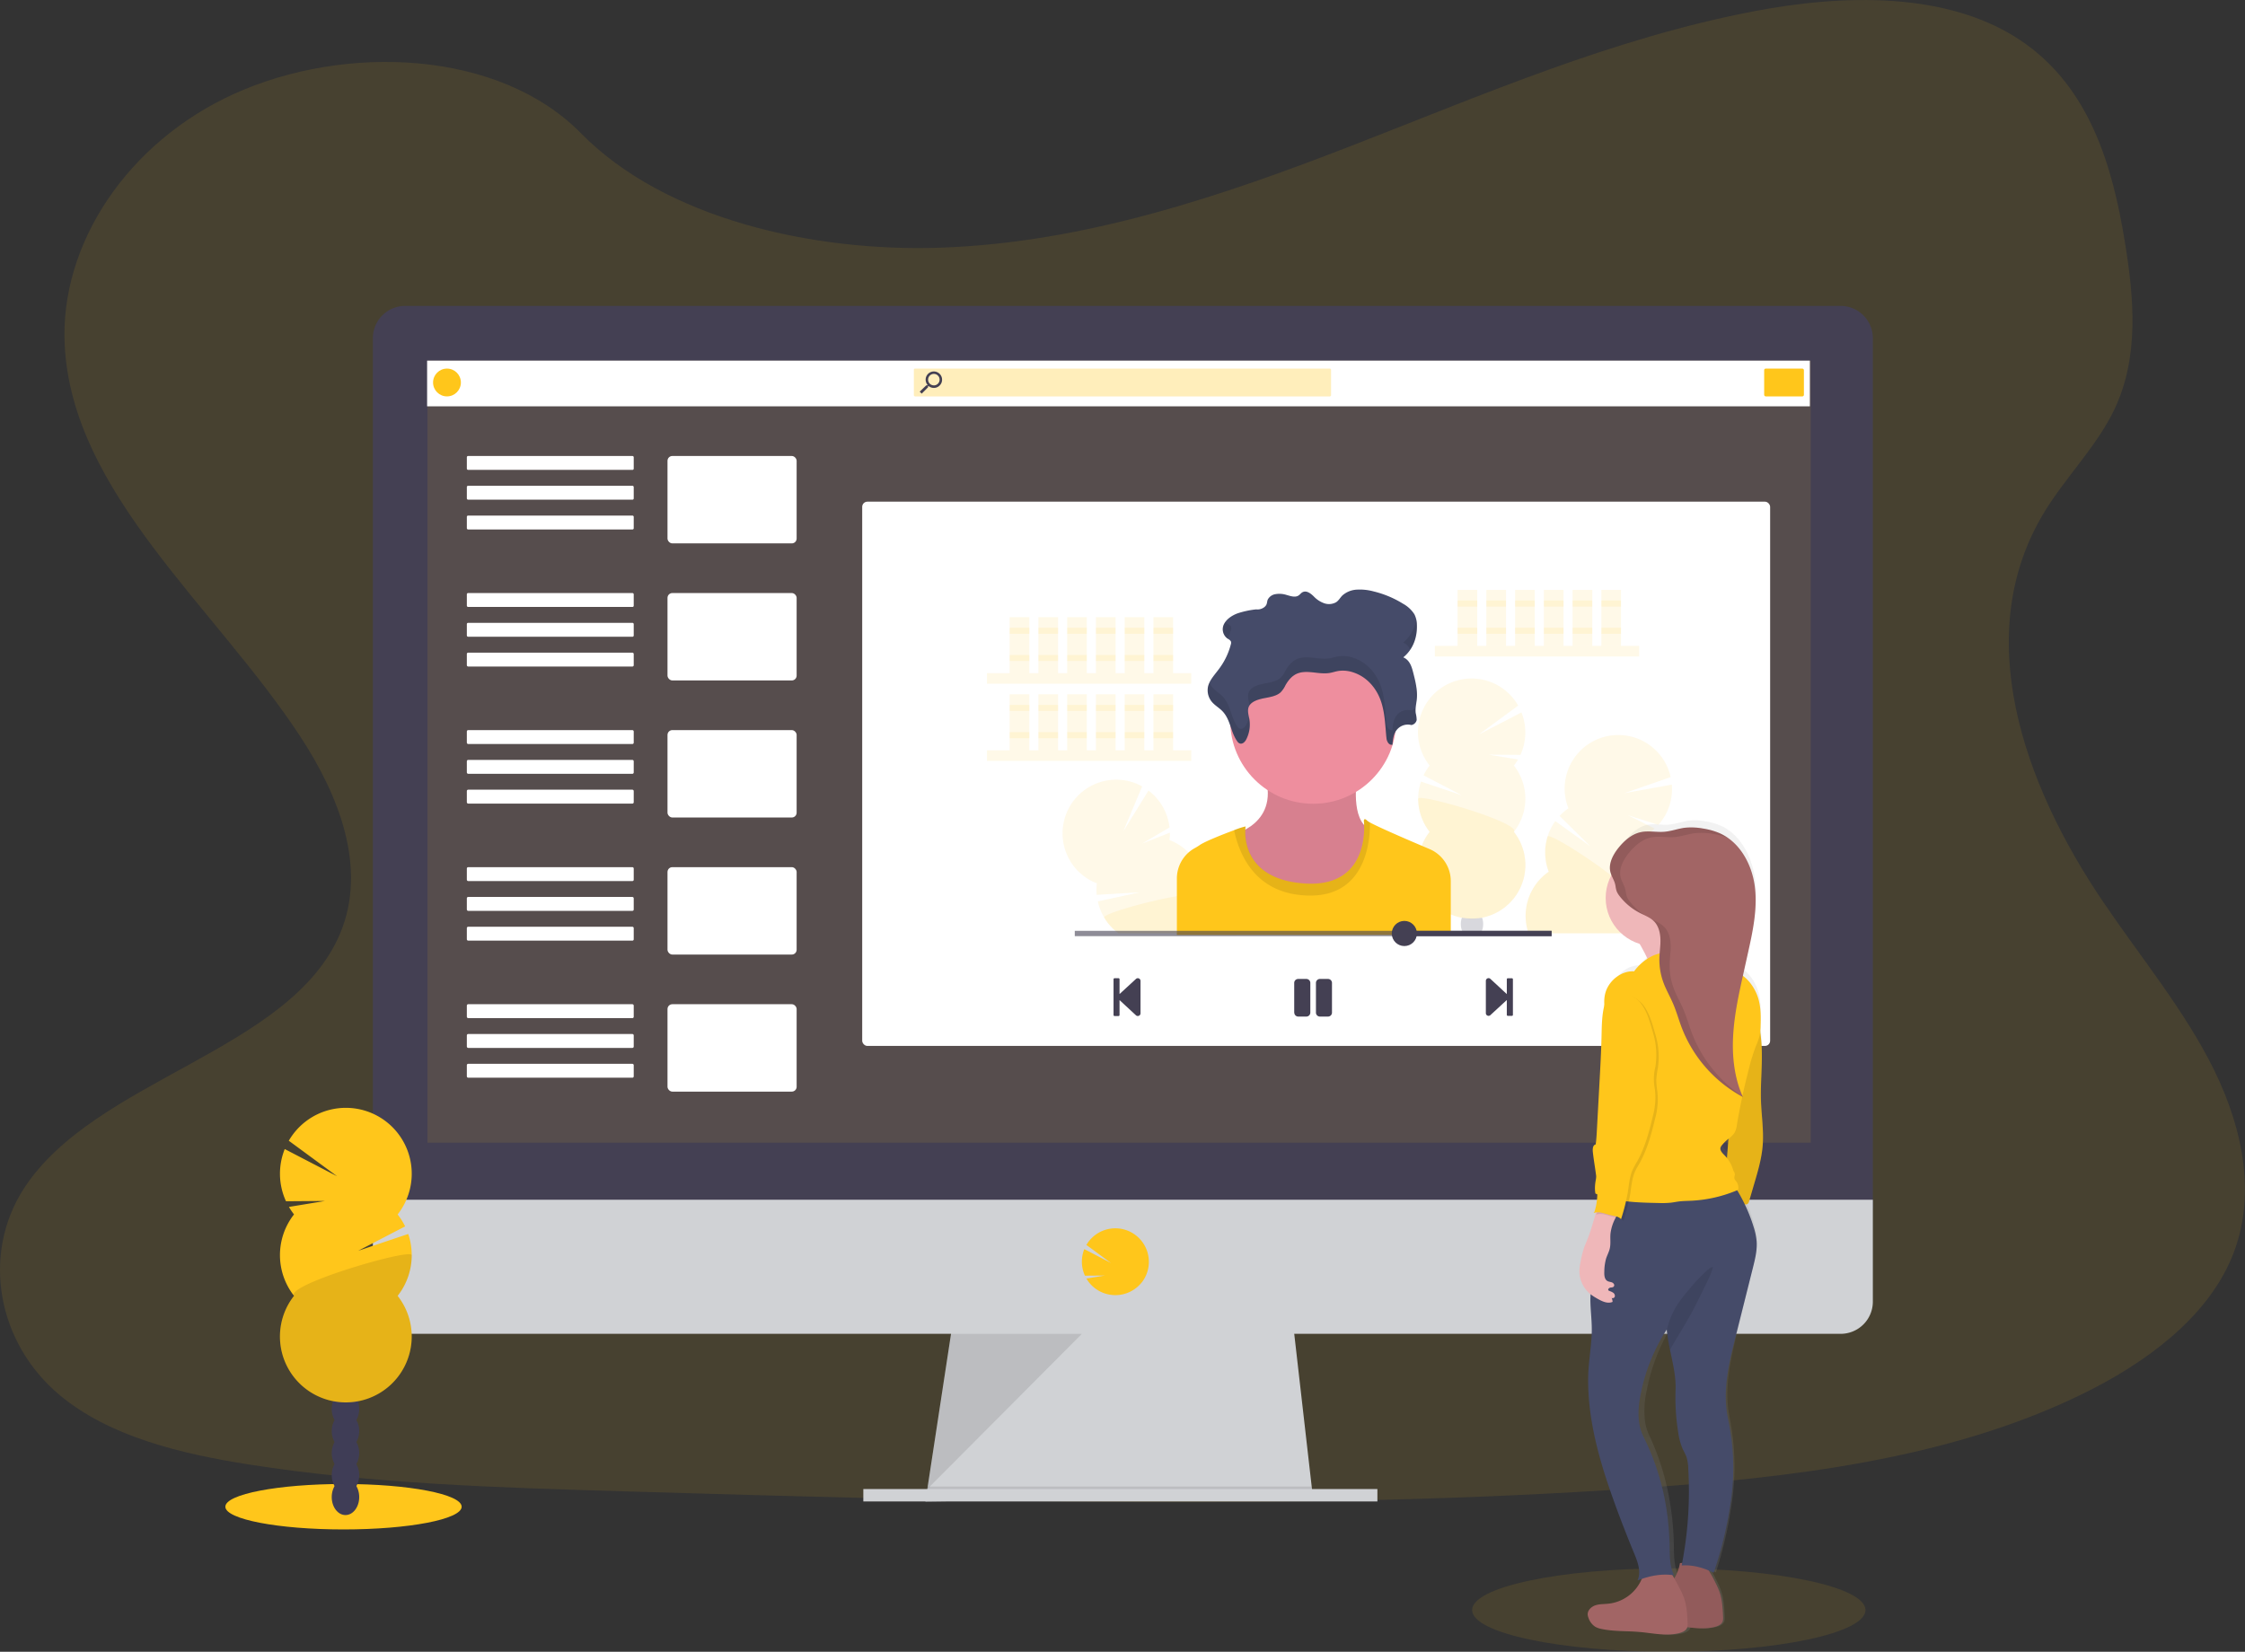 <svg id="b847c0d8-de26-4ae3-b269-ef35a8ef771f" xmlns="http://www.w3.org/2000/svg" xmlns:xlink="http://www.w3.org/1999/xlink" viewBox="0 0 1130 831.56"><rect x="0" y="0" width="1130" height="831.56" fill="#333333" stroke="none"/><defs><linearGradient id="linear-gradient" x1="321.65" y1="-23.15" x2="321.65" y2="386.82" gradientTransform="translate(1164.98 799.78) rotate(180)" gradientUnits="userSpaceOnUse"><stop offset="0" stop-color="gray" stop-opacity="0.25"/><stop offset="0.54" stop-color="gray" stop-opacity="0.12"/><stop offset="1" stop-color="gray" stop-opacity="0.1"/></linearGradient></defs><title>webinar</title><path d="M292.42,67.08c-41.24-42-118.74-45.15-174.64-19.8C64.46,71.46,30,122.65,32.57,173.76c3.78,74.42,75.52,131.53,118.32,196.64,20,30.35,34.05,66.8,20.32,99.52C146.27,529.37,47.6,543.13,11.92,598.52c-21.28,33.06-13.41,77.66,18.34,104,25,20.75,60.56,29.34,95,34.75,62,9.75,125.37,11.64,188.43,13.51,170.39,5,341.24,10,511.19-1.58,76.77-5.25,155.5-14.53,222.31-46.93,32.89-15.95,63.25-38.63,76-68.83,12.85-30.46,6-64.67-8.64-94.54s-36.82-56.63-55.82-84.69c-40.62-59.8-67.07-135.33-29.62-196.59,10.77-17.6,26.34-33.05,35.11-51.42,12.62-26.51,9.91-56.23,5.3-84.51C1063.4,84.14,1052,43.6,1016.74,20.14,980.1-4.22,928.09-3,882.61,5.71c-70.7,13.56-136,41.91-201.85,67.49s-134.88,49-207.32,51.49C409.48,126.91,334.86,110.29,292.42,67.08Z" fill="#ffc61b" opacity="0.1" style="isolation:isolate"/><polygon points="465.99 754.64 466.95 748.39 479.55 665.89 650.8 665.89 660.23 748.39 660.8 753.39 465.8 755.89 465.99 754.64" fill="#d0d2d5"/><polygon points="466.95 748.39 660.23 748.39 660.8 753.39 563.3 754.64 465.99 754.64 466.95 748.39" opacity="0.1" style="isolation:isolate"/><rect x="434.55" y="749.64" width="258.75" height="6.25" fill="#d0d2d5"/><path d="M187.68,608.37h755v-438h0A16.26,16.26,0,0,0,926.48,154H203.87a16.27,16.27,0,0,0-16.19,16.35Z" fill="#444053"/><path d="M187.68,604v51.3a16.21,16.21,0,0,0,16.19,16.2H926.48a16.2,16.2,0,0,0,16.2-16.2V604Z" fill="#d0d2d5"/><rect x="215.18" y="181.52" width="696.25" height="393.75" fill="#ffc61b" opacity="0.1" style="isolation:isolate"/><path d="M574.69,645.64h0a16.08,16.08,0,0,0,1.28-1.89,16.87,16.87,0,0,0-29.15-17l12.39,9.1-13.43-7a16.87,16.87,0,0,0,.32,13.38l10-.08-9.26,1.52a16.79,16.79,0,0,0,1.31,1.93h0a16.92,16.92,0,0,0,26.54,0Z" fill="#ffc61b"/><polygon points="478.69 671.52 466.76 749.64 544.55 671.52 478.69 671.52" opacity="0.1" style="isolation:isolate"/><rect x="433.98" y="252.56" width="457" height="274" rx="2.6" fill="#fff"/><rect x="214.98" y="181.56" width="696" height="23" fill="#fff"/><rect x="887.98" y="185.56" width="20" height="14" rx="0.78" fill="#ffc61b"/><rect x="459.98" y="185.56" width="210" height="14" rx="0.58" fill="#ffc61b" opacity="0.3" style="isolation:isolate"/><path d="M462.93,197.17l1,1,3.2-3.2v-.52l.19-.16a4.3,4.3,0,0,0,2.72,1,4.14,4.14,0,1,0-4.13-4.17,4.28,4.28,0,0,0,1,2.72l-.19.16h-.51ZM470,194a2.86,2.86,0,0,1-2.84-2.88v0a2.89,2.89,0,1,1,2.88,2.9Z" fill="#444053"/><circle cx="224.98" cy="192.56" r="7" fill="#ffc61b"/><rect x="335.98" y="229.56" width="65" height="44" rx="2.43" fill="#fff"/><rect x="234.98" y="229.56" width="84" height="7" rx="0.61" fill="#fff"/><rect x="234.98" y="244.56" width="84" height="7" rx="0.61" fill="#fff"/><rect x="234.98" y="259.56" width="84" height="7" rx="0.61" fill="#fff"/><rect x="335.98" y="298.56" width="65" height="44" rx="2.43" fill="#fff"/><rect x="234.98" y="298.56" width="84" height="7" rx="0.61" fill="#fff"/><rect x="234.98" y="313.56" width="84" height="7" rx="0.61" fill="#fff"/><rect x="234.98" y="328.56" width="84" height="7" rx="0.66" fill="#fff"/><rect x="335.98" y="367.56" width="65" height="44" rx="2.43" fill="#fff"/><rect x="234.98" y="367.56" width="84" height="7" rx="0.66" fill="#fff"/><rect x="234.98" y="382.56" width="84" height="7" rx="0.66" fill="#fff"/><rect x="234.98" y="397.56" width="84" height="7" rx="0.66" fill="#fff"/><rect x="335.98" y="436.56" width="65" height="44" rx="2.43" fill="#fff"/><rect x="234.98" y="436.56" width="84" height="7" rx="0.66" fill="#fff"/><rect x="234.98" y="451.56" width="84" height="7" rx="0.66" fill="#fff"/><rect x="234.98" y="466.56" width="84" height="7" rx="0.66" fill="#fff"/><rect x="335.98" y="505.56" width="65" height="44" rx="2.43" fill="#fff"/><rect x="234.98" y="505.56" width="84" height="7" rx="0.66" fill="#fff"/><rect x="234.98" y="520.56" width="84" height="7" rx="0.66" fill="#fff"/><rect x="234.98" y="535.56" width="84" height="7" rx="0.66" fill="#fff"/><rect x="722.23" y="325.17" width="102.83" height="5.33" fill="#ffc61b" opacity="0.1" style="isolation:isolate"/><rect x="806.02" y="296.99" width="9.9" height="28.18" fill="#ffc61b" opacity="0.1" style="isolation:isolate"/><rect x="791.55" y="296.99" width="9.9" height="28.18" fill="#ffc61b" opacity="0.1" style="isolation:isolate"/><rect x="777.08" y="296.99" width="9.9" height="28.18" fill="#ffc61b" opacity="0.1" style="isolation:isolate"/><rect x="762.61" y="296.99" width="9.9" height="28.18" fill="#ffc61b" opacity="0.1" style="isolation:isolate"/><rect x="748.14" y="296.99" width="9.9" height="28.18" fill="#ffc61b" opacity="0.1" style="isolation:isolate"/><rect x="733.66" y="296.99" width="9.9" height="28.18" fill="#ffc61b" opacity="0.1" style="isolation:isolate"/><rect x="806.02" y="302.32" width="9.9" height="3.05" fill="#ffc61b" opacity="0.1" style="isolation:isolate"/><rect x="791.55" y="302.32" width="9.9" height="3.05" fill="#ffc61b" opacity="0.1" style="isolation:isolate"/><rect x="777.08" y="302.32" width="9.9" height="3.05" fill="#ffc61b" opacity="0.1" style="isolation:isolate"/><rect x="762.61" y="302.32" width="9.9" height="3.05" fill="#ffc61b" opacity="0.1" style="isolation:isolate"/><rect x="748.14" y="302.32" width="9.9" height="3.05" fill="#ffc61b" opacity="0.1" style="isolation:isolate"/><rect x="733.66" y="302.32" width="9.9" height="3.05" fill="#ffc61b" opacity="0.1" style="isolation:isolate"/><rect x="806.02" y="316.03" width="9.9" height="3.05" fill="#ffc61b" opacity="0.1" style="isolation:isolate"/><rect x="791.55" y="316.03" width="9.9" height="3.05" fill="#ffc61b" opacity="0.1" style="isolation:isolate"/><rect x="777.08" y="316.03" width="9.9" height="3.05" fill="#ffc61b" opacity="0.1" style="isolation:isolate"/><rect x="762.61" y="316.03" width="9.9" height="3.05" fill="#ffc61b" opacity="0.1" style="isolation:isolate"/><rect x="748.14" y="316.03" width="9.9" height="3.05" fill="#ffc61b" opacity="0.1" style="isolation:isolate"/><rect x="733.66" y="316.03" width="9.9" height="3.05" fill="#ffc61b" opacity="0.1" style="isolation:isolate"/><rect x="496.78" y="338.88" width="102.83" height="5.33" fill="#ffc61b" opacity="0.1" style="isolation:isolate"/><rect x="580.57" y="310.7" width="9.9" height="28.18" fill="#ffc61b" opacity="0.1" style="isolation:isolate"/><rect x="566.1" y="310.7" width="9.9" height="28.18" fill="#ffc61b" opacity="0.1" style="isolation:isolate"/><rect x="551.63" y="310.7" width="9.9" height="28.18" fill="#ffc61b" opacity="0.1" style="isolation:isolate"/><rect x="537.15" y="310.7" width="9.9" height="28.18" fill="#ffc61b" opacity="0.1" style="isolation:isolate"/><rect x="522.68" y="310.7" width="9.9" height="28.18" fill="#ffc61b" opacity="0.1" style="isolation:isolate"/><rect x="508.21" y="310.7" width="9.9" height="28.18" fill="#ffc61b" opacity="0.1" style="isolation:isolate"/><rect x="580.57" y="316.03" width="9.9" height="3.05" fill="#ffc61b" opacity="0.1" style="isolation:isolate"/><rect x="566.1" y="316.03" width="9.9" height="3.05" fill="#ffc61b" opacity="0.1" style="isolation:isolate"/><rect x="551.63" y="316.03" width="9.9" height="3.05" fill="#ffc61b" opacity="0.1" style="isolation:isolate"/><rect x="537.15" y="316.03" width="9.9" height="3.05" fill="#ffc61b" opacity="0.1" style="isolation:isolate"/><rect x="522.68" y="316.03" width="9.9" height="3.05" fill="#ffc61b" opacity="0.1" style="isolation:isolate"/><rect x="508.21" y="316.03" width="9.9" height="3.05" fill="#ffc61b" opacity="0.1" style="isolation:isolate"/><rect x="580.57" y="329.74" width="9.9" height="3.05" fill="#ffc61b" opacity="0.1" style="isolation:isolate"/><rect x="566.1" y="329.74" width="9.9" height="3.05" fill="#ffc61b" opacity="0.1" style="isolation:isolate"/><rect x="551.63" y="329.74" width="9.9" height="3.05" fill="#ffc61b" opacity="0.1" style="isolation:isolate"/><rect x="537.15" y="329.74" width="9.9" height="3.05" fill="#ffc61b" opacity="0.1" style="isolation:isolate"/><rect x="522.68" y="329.74" width="9.9" height="3.05" fill="#ffc61b" opacity="0.1" style="isolation:isolate"/><rect x="508.21" y="329.74" width="9.9" height="3.05" fill="#ffc61b" opacity="0.1" style="isolation:isolate"/><rect x="496.78" y="377.72" width="102.83" height="5.33" fill="#ffc61b" opacity="0.1" style="isolation:isolate"/><rect x="580.57" y="349.54" width="9.9" height="28.18" fill="#ffc61b" opacity="0.1" style="isolation:isolate"/><rect x="566.1" y="349.54" width="9.9" height="28.18" fill="#ffc61b" opacity="0.1" style="isolation:isolate"/><rect x="551.63" y="349.54" width="9.9" height="28.18" fill="#ffc61b" opacity="0.1" style="isolation:isolate"/><rect x="537.15" y="349.54" width="9.9" height="28.18" fill="#ffc61b" opacity="0.1" style="isolation:isolate"/><rect x="522.68" y="349.54" width="9.9" height="28.18" fill="#ffc61b" opacity="0.1" style="isolation:isolate"/><rect x="508.21" y="349.54" width="9.9" height="28.18" fill="#ffc61b" opacity="0.1" style="isolation:isolate"/><rect x="580.57" y="354.87" width="9.9" height="3.05" fill="#ffc61b" opacity="0.1" style="isolation:isolate"/><rect x="566.1" y="354.87" width="9.9" height="3.05" fill="#ffc61b" opacity="0.1" style="isolation:isolate"/><rect x="551.63" y="354.87" width="9.9" height="3.05" fill="#ffc61b" opacity="0.1" style="isolation:isolate"/><rect x="537.15" y="354.87" width="9.9" height="3.05" fill="#ffc61b" opacity="0.1" style="isolation:isolate"/><rect x="522.68" y="354.87" width="9.9" height="3.05" fill="#ffc61b" opacity="0.1" style="isolation:isolate"/><rect x="508.21" y="354.87" width="9.9" height="3.05" fill="#ffc61b" opacity="0.1" style="isolation:isolate"/><rect x="580.57" y="368.58" width="9.9" height="3.05" fill="#ffc61b" opacity="0.1" style="isolation:isolate"/><rect x="566.1" y="368.58" width="9.9" height="3.05" fill="#ffc61b" opacity="0.1" style="isolation:isolate"/><rect x="551.63" y="368.58" width="9.9" height="3.05" fill="#ffc61b" opacity="0.1" style="isolation:isolate"/><rect x="537.15" y="368.58" width="9.9" height="3.05" fill="#ffc61b" opacity="0.1" style="isolation:isolate"/><rect x="522.68" y="368.58" width="9.9" height="3.05" fill="#ffc61b" opacity="0.1" style="isolation:isolate"/><rect x="508.21" y="368.58" width="9.9" height="3.05" fill="#ffc61b" opacity="0.1" style="isolation:isolate"/><path d="M762,385.41a27,27,0,0,1,0,33.37,27,27,0,1,1-42.4,0,27,27,0,0,1-4.35-25.31l20.49,6.87-19.22-10a26.37,26.37,0,0,1,3.08-4.92,27,27,0,1,1,44.57-30.2l-19.81,14.56,21.45-11.12a27.06,27.06,0,0,1-.52,21.38l-16-.12,14.81,2.43a28,28,0,0,1-2.1,3.09Z" fill="#ffc61b" opacity="0.1" style="isolation:isolate"/><path d="M762,418.78a27,27,0,1,1-42.4,0,26.92,26.92,0,0,1-5.78-16.66C713.8,399.09,765.61,414.21,762,418.78Z" fill="#ffc61b" opacity="0.1" style="isolation:isolate"/><path d="M735.3,465.16a9,9,0,0,1,.54-3.13,0,0,0,0,0,0,0q1,.15,1.89.24a32.49,32.49,0,0,0,6.39,0c.73-.08,1.36-.17,1.87-.25h0a9.1,9.1,0,0,1,.55,3.18,8.81,8.81,0,0,1-1.18,4.51c0,.07.08.15.13.22h-9.16a1.59,1.59,0,0,1,.13-.22A8.86,8.86,0,0,1,735.3,465.16Z" fill="#3f3d56" opacity="0.2" style="isolation:isolate"/><path d="M779.53,438.87a27,27,0,0,1,3.32-25.5L800.4,426,785,410.78a27.51,27.51,0,0,1,4.43-3.85,28,28,0,0,1-1.25-4.09,27,27,0,0,1,52.74-11.61l-23.22,8.07,23.81-4.3a27,27,0,0,1-6.8,20.27l-15.26-4.84,13.42,6.69a25.17,25.17,0,0,1-2.91,2.33,27,27,0,0,1-9.85,31.89,26.82,26.82,0,0,1,.59,17.64c-.09.3-.19.61-.3.9h-51A27,27,0,0,1,779.53,438.87Z" fill="#ffc61b" opacity="0.1" style="isolation:isolate"/><path d="M779.56,438.82a26.85,26.85,0,0,1-.59-17.65c.89-2.9,45.92,26.85,41.12,30.17a26.82,26.82,0,0,1,.59,17.64c-.09.3-.19.61-.3.9h-51A27,27,0,0,1,779.56,438.82Z" fill="#ffc61b" opacity="0.1" style="isolation:isolate"/><path d="M538.63,433.34A27,27,0,0,1,574.9,395.9l-9.53,22.66L578.08,398a27,27,0,0,1,10.59,18.58l-13.8,8.11,14-5.51a27.36,27.36,0,0,1-.22,3.73,27,27,0,0,1,17.13,28.64,27,27,0,0,1,16.45,18.31c.07.26.13.51.19.77h-30v-.77H563a26.64,26.64,0,0,1-7.2-7.9,27,27,0,0,1-3.22-8.16l21.11-4.58L552,450.5a27.43,27.43,0,0,1,.11-5.8,26.92,26.92,0,0,1-13.51-11.36Z" fill="#ffc61b" opacity="0.1" style="isolation:isolate"/><path d="M592.42,451.17c7.75-1.3,13.56-1.6,13.31.4a27,27,0,0,1,16.45,18.31c.07.26.13.51.19.77h-30v-.77H563a26.64,26.64,0,0,1-7.2-7.9C554.72,460.26,577.23,453.72,592.42,451.17Z" fill="#ffc61b" opacity="0.1" style="isolation:isolate"/><path d="M636.08,388.45c9.35,26.53-15.87,31.75-15.87,31.75s10.26,32.83,35.44,37.4,40.44-34.57,32.18-41.1S683.27,390,683.27,390Z" fill="#ee8e9e"/><path d="M636.08,388.45c9.35,26.53-15.87,31.75-15.87,31.75s10.26,32.83,35.44,37.4,40.44-34.57,32.18-41.1S683.27,390,683.27,390Z" opacity="0.1" style="isolation:isolate"/><circle cx="660.98" cy="362.9" r="41.75" fill="#ee8e9e"/><path d="M598.18,429.24a17.3,17.3,0,0,1,3.1-2.21c1-.55,1.88-1.09,2.62-1.61,2.37-1.68,11.23-5.24,17.23-7.46a37.22,37.22,0,0,1,5.81-1.9c-.07.52-.11,1.05-.13,1.58-.29,5.71,1,25.13,29.71,27.13,29.43,2.09,30.35-23,30.11-29.41,0-.93-.1-1.47-.1-1.47s-.43-2.82,1.74-.65a6.87,6.87,0,0,0,1.22.79c4,2.2,16.12,7.49,26.12,11.75l3.95,1.68a17.48,17.48,0,0,1,10.67,16.1v27.09H592.37V442.27A17.51,17.51,0,0,1,598.18,429.24Z" fill="#ffc61b"/><path d="M627,416.07s-4.14,26.31,29.55,28.7,30-30.88,30-30.88-.44-2.82,1.74-.65a6.13,6.13,0,0,0,1.23.79c.19,8.27-1.51,37.41-30.81,36.83-27.5-.55-35.13-21.64-37.56-32.9A41.08,41.08,0,0,1,627,416.07Z" opacity="0.1" style="isolation:isolate"/><path d="M713.07,362.5a15.13,15.13,0,0,0-.46-3.41c-.35-2.37.3-4.75.52-7.13.44-4.6-.73-9.19-1.9-13.71-.73-2.83-1.78-6-4.9-7.32,5.11-4.14,7.07-10.36,6.85-16.27a11.94,11.94,0,0,0-1.27-5.43,15.75,15.75,0,0,0-5.67-5.27,50.54,50.54,0,0,0-14.77-6.2,26.2,26.2,0,0,0-8.41-.92,11.84,11.84,0,0,0-7.45,3c-1.09,1.11-1.78,2.51-3.15,3.38a7.34,7.34,0,0,1-6.14.41,13.33,13.33,0,0,1-5-3.33c-1.43-1.4-3.49-3.1-5.49-2.26-1,.42-1.48,1.35-2.39,1.86-1.73,1-4,.14-6-.42a11.68,11.68,0,0,0-5.35-.38,5.31,5.31,0,0,0-4,2.8c-.29.75-.29,1.56-.58,2.31-.65,1.68-3.11,2.87-5.21,2.57a44.83,44.83,0,0,0-9.37,2c-3,1.12-5.66,3-6.87,5.47a5.74,5.74,0,0,0,1.94,7.33,4.16,4.16,0,0,1,1.52,1.24,2.24,2.24,0,0,1,0,1.61,35,35,0,0,1-5.93,12.31c-2.13,2.9-4.77,5.6-5.54,8.9a9.11,9.11,0,0,0,2.42,8.24c1.39,1.44,3.24,2.56,4.67,4,4.28,4.31,4.19,10.53,7.6,15.31a2.64,2.64,0,0,0,1.42,1.15c1.33.33,2.45-.88,3-1.88a16.36,16.36,0,0,0,1.69-10.37c-.38-2.24-1.22-4.63-.08-6.7,1.27-2.29,4.51-3.3,7.48-3.88s6.21-1.06,8.28-2.92a13.14,13.14,0,0,0,2.5-3.63c1.43-2.49,3.37-5,6.43-6.06,4.87-1.71,10.52.75,15.72-.11,1.5-.22,2.92-.75,4.43-1a16.08,16.08,0,0,1,7.57.72c7.11,2.33,11.74,8.23,13.86,14.33s2.17,12.53,2.84,18.84c.17,1.55,1.19,3.6,3,3.22.19-2.46.42-5,1.94-7.16A7.15,7.15,0,0,1,710.4,365,3.26,3.26,0,0,0,713.07,362.5Z" fill="#454b69"/><g opacity="0.1"><path d="M608.13,345.57a9.09,9.09,0,0,0,2.42,8.24c1.39,1.44,3.24,2.56,4.67,4,4.28,4.31,4.19,10.53,7.6,15.31a2.64,2.64,0,0,0,1.42,1.15c1.33.33,2.45-.88,3-1.88A16.36,16.36,0,0,0,628.93,362l-.2-1a17.36,17.36,0,0,1-1.49,4c-.58,1-1.7,2.22-3,1.88a2.58,2.58,0,0,1-1.42-1.14c-3.41-4.78-3.32-11-7.6-15.32-1.43-1.41-3.28-2.54-4.67-4a9.83,9.83,0,0,1-1.8-2.66A11.49,11.49,0,0,0,608.13,345.57Z"/><path d="M616.84,313.08a7.7,7.7,0,0,0-.7,1.17,5.74,5.74,0,0,0,1.94,7.33h0a33.36,33.36,0,0,0,1.51-4.56,2.21,2.21,0,0,0,0-1.6,4.16,4.16,0,0,0-1.52-1.24A6.13,6.13,0,0,1,616.84,313.08Z"/><path d="M709.83,327a20.81,20.81,0,0,0,3.29-12.37,15.62,15.62,0,0,0-.3-2.72,18.54,18.54,0,0,1-6.55,11.59A7,7,0,0,1,709.83,327Z"/><path d="M628.93,355.17c1.33-2.12,4.36-3.06,7.33-3.64s6.21-1.06,8.28-2.92A13.14,13.14,0,0,0,647,345c1.43-2.49,3.37-5,6.43-6.06,4.87-1.71,10.52.75,15.72-.11,1.5-.22,2.92-.75,4.43-1a16.08,16.08,0,0,1,7.57.72c7.11,2.33,11.74,8.23,13.86,14.33s2.17,12.53,2.84,18.84c.17,1.55,1.19,3.6,3,3.22.19-2.46.42-5,1.94-7.16a7.15,7.15,0,0,1,7.53-2.75,3.26,3.26,0,0,0,2.61-2.57,15.13,15.13,0,0,0-.46-3.41,11.58,11.58,0,0,1,0-2.76,3.68,3.68,0,0,1-2.11,1.35,7.15,7.15,0,0,0-7.53,2.74c-1.52,2.17-1.75,4.7-1.94,7.17-1.81.38-2.83-1.68-3-3.22-.67-6.32-.72-12.75-2.84-18.84s-6.75-12-13.86-14.33a16.08,16.08,0,0,0-7.57-.72c-1.51.23-2.93.75-4.43,1-5.2.85-10.85-1.6-15.72.11-3.06,1.06-5,3.57-6.43,6.06a13.14,13.14,0,0,1-2.5,3.63c-2.07,1.85-5.31,2.34-8.28,2.92s-6.21,1.58-7.48,3.88c-1.14,2.06-.3,4.45.08,6.7A.86.86,0,0,1,628.93,355.17Z"/><path d="M712.89,353.37a10.63,10.63,0,0,0,.18-1.49,24.8,24.8,0,0,0-.19-5.84,19.29,19.29,0,0,0-.33,5.57C712.63,352.2,712.78,352.78,712.89,353.37Z"/></g><path d="M761,511.42h-2.05a.51.51,0,0,1-.51-.51v-7.47l-8.32,7.66a1.36,1.36,0,0,1-2.23-1V493.75a1.36,1.36,0,0,1,2.23-1l8.32,7.71V493h0a.51.51,0,0,1,.51-.51H761a.51.51,0,0,1,.51.51V511A.51.51,0,0,1,761,511.42Z" fill="#444053"/><path d="M561,492.47h2a.51.51,0,0,1,.51.51v7.46l8.32-7.66a1.37,1.37,0,0,1,2.24,1v16.41a1.33,1.33,0,0,1-.31.81,1.37,1.37,0,0,1-1.93.19l-8.32-7.7V511h0a.51.51,0,0,1-.51.51h-2a.51.51,0,0,1-.51-.51V493A.52.52,0,0,1,561,492.47Z" fill="#444053"/><path d="M662.37,509.78V494.84a2,2,0,0,1,2-2h4.07a2,2,0,0,1,2,2v14.94a2,2,0,0,1-2,2h-4.07A2,2,0,0,1,662.37,509.78Zm-10.9,0a2,2,0,0,0,2,2h4.07a2,2,0,0,0,2-2V494.84a2,2,0,0,0-2-2h-4.11a2,2,0,0,0-2,2v15Z" fill="#444053"/><rect x="540.98" y="468.62" width="240" height="2.67" fill="#444053" opacity="0.6" style="isolation:isolate"/><circle cx="706.87" cy="469.95" r="6.33" fill="#444053"/><rect x="706.87" y="468.62" width="74.11" height="2.67" fill="#444053"/><ellipse cx="172.9" cy="758.54" rx="59.47" ry="11.44" fill="#ffc61b"/><ellipse cx="173.89" cy="753.68" rx="6.92" ry="9.06" fill="#3f3d56"/><ellipse cx="173.89" cy="742.6" rx="6.92" ry="9.06" fill="#3f3d56"/><ellipse cx="173.89" cy="731.53" rx="6.92" ry="9.06" fill="#3f3d56"/><ellipse cx="173.89" cy="720.45" rx="6.92" ry="9.06" fill="#3f3d56"/><ellipse cx="173.89" cy="709.37" rx="6.92" ry="9.06" fill="#3f3d56"/><ellipse cx="173.89" cy="698.29" rx="6.92" ry="9.06" fill="#3f3d56"/><ellipse cx="173.89" cy="687.21" rx="6.92" ry="9.06" fill="#3f3d56"/><path d="M148,611.37a33.19,33.19,0,0,0,0,41,33.16,33.16,0,1,0,52.14,0,33.2,33.2,0,0,0,5.34-31.14l-25.18,8.45,23.62-12.27a33.11,33.11,0,0,0-3.78-6,33.17,33.17,0,1,0-54.78-37.12l24.34,17.89-26.38-13.7a33.29,33.29,0,0,0,.63,26.28l19.68-.15-18.2,3a36.25,36.25,0,0,0,2.58,3.8Z" fill="#ffc61b"/><path d="M148,652.41a33.16,33.16,0,1,0,52.14,0,32.94,32.94,0,0,0,7.09-20.5C207.2,628.19,143.53,646.78,148,652.41Z" opacity="0.1" style="isolation:isolate"/><ellipse cx="839.98" cy="810.56" rx="99" ry="21" fill="#ffc61b" opacity="0.1" style="isolation:isolate"/><path d="M803.23,813a5.93,5.93,0,0,0,.38,1.49,8.56,8.56,0,0,0,3.28,4.55,9,9,0,0,0,2.6,1c6.13,1.47,12.39,1,18.76,1.63s12.89,2.26,19.07.5c1.48-.42,3-1.19,3.6-2.7a1.4,1.4,0,0,0,.09-.29c4.49.58,9,1,13.3-.21,1.47-.42,3.05-1.19,3.6-2.7a6.13,6.13,0,0,0,.21-2.41c-.18-4.21-.38-8.47-1.66-12.47a35,35,0,0,0-1.71-4.21q-1.47-3.15-3.2-6.15l-.35-.65c.84.37,1.66.77,2.47,1.2a209.71,209.71,0,0,0,8.09-35.41,124.26,124.26,0,0,0-1.24-42.83,61.13,61.13,0,0,1-1-14.29c.41-9.53,2.62-18.85,4.82-28.11q1.67-7,3.35-14.09,2.38-10.08,4.78-20.08c1.06-4.45,2.12-9,1.79-13.58a35,35,0,0,0-1.48-7.38,84.75,84.75,0,0,0-4.1-11.48,1.9,1.9,0,0,0,1.41-.29,2.41,2.41,0,0,0,.63-1.25l2.52-9.08c1.75-6.37,3.52-12.77,4-19.37.55-7.44-.58-14.95-.82-22.44-.31-9.72.87-19.47.24-29.17-.14-2.1-.36-4.19-.61-6.27.11-1.1.17-2.2.17-3.3.16-5.42.11-10.83-1.89-15.83a21.94,21.94,0,0,0-6.59-9.14c.09-.45.19-.89.28-1.34l2.1-10c2.33-11.09,4.66-22.45,3.33-33.72-1.19-10-5.88-20.16-13.82-25.5l-.07-.05-.85-.54-.15-.09c-.26-.16-.53-.31-.8-.45l-.2-.11c-.33-.18-.67-.35-1-.5a31.36,31.36,0,0,0-8-2.39l-1.1-.17a30.42,30.42,0,0,0-3.31-.34H853a22.89,22.89,0,0,0-3.31.2c-.41,0-.81.12-1.22.2l-1.2.25a50.86,50.86,0,0,1-7.24,1.51,9.25,9.25,0,0,1-1.39.07c-1.39,0-2.78-.09-4.18-.17-.69-.06-1.39-.06-2.08-.06a16.46,16.46,0,0,0-3.43.31,14.47,14.47,0,0,0-5.4,2.49,22.69,22.69,0,0,0-3.28,2.92,33.1,33.1,0,0,0-2.28,2.74,14.38,14.38,0,0,0-1,1.36l-.51.77c-.29.48-.57,1-.83,1.48a19.78,19.78,0,0,0-1,2.32,11.15,11.15,0,0,0-.45,6.49,12.52,12.52,0,0,0,.44,1.35,25.48,25.48,0,0,0-2.75,11.59c0,11,6.86,20.25,16.24,23.3,1.15,2.12,2.55,4.82,3.72,7.44a26.85,26.85,0,0,0-6.39,6.46c-5.86-.33-11.64,4.34-13.5,10.23a18.61,18.61,0,0,0-.71,7c-1.22,4.92-1.28,10.24-1.39,15.38-.16,8.1-.58,16.18-1,24.27S808,559,807.6,567c-.12,2.31-.24,4.63-.54,6.92-1.47.39-1.54,2.4-1.37,4,.46,4.27,1.21,8.59,1.69,12.88a21.4,21.4,0,0,0-.41,8.09l.85.38a32.28,32.28,0,0,1-1.2,8.17,3,3,0,0,1-.64,1.31,4.29,4.29,0,0,1,1.36-.37c-1.27,4.18-2.28,8.46-3.77,12.57-.77,2.12-1.67,4.2-2.33,6.37a60.84,60.84,0,0,0-1.4,6.26,30.2,30.2,0,0,0-.53,3.68A15.55,15.55,0,0,0,804.58,650c-.06.82-.06,1.63-.06,2.45,0,5.85.86,11.68.65,17.52-.28,7.87-1.73,15.32-1.73,23.2-.13,21.8,5.87,43.11,12.87,63.6q4.17,12.13,8.85,24.13c1.84,4.72,3.94,10,1.94,14.63.68-.27,1.34-.52,2-.76a20.93,20.93,0,0,1-4.58,7,19.26,19.26,0,0,1-11.46,5.56c-2.09.23-4.23.11-6.23.84S803,810.78,803.23,813ZM828.9,699.86A96.85,96.85,0,0,1,841.18,668l.06.65c.32,3.22.91,6.44,1.55,9.65,1.34,6.76,2.91,13.51,2.67,20.3a115.64,115.64,0,0,0,1.26,21.52,34,34,0,0,0,2,8.14c.63,1.56,1.49,3,2,4.64a21.92,21.92,0,0,1,.8,5.75,206.61,206.61,0,0,1-2.92,47.89c-.69,0-1.14.11-1.14.2a21.64,21.64,0,0,1-2.73,7.66l-.12-.22c-.24-.38-.49-.9-.75-1.38l.83.13c-2.29-4.94-2.08-10.7-2.18-16.2a149.69,149.69,0,0,0-2.27-22.25A129.36,129.36,0,0,0,830,722.29a25.44,25.44,0,0,1-2-6.78A45.52,45.52,0,0,1,828.9,699.86ZM870.75,571q-.36,4.92-.68,9.84a15.36,15.36,0,0,0-1.21-1.46c-1-1.07-2.2-2.31-1.9-3.77a3.69,3.69,0,0,1,.84-1.54,21.94,21.94,0,0,1,2.66-2.79l.32-.28Z" fill="url(#linear-gradient)"/><path d="M875,525.56c-1.66,6.41-2.21,13-2.74,19.64l-1.25,15.2c-.67,8.68-1.38,17.34-2,26-.2,2.78-.39,5.56-.71,8.32-.42,3.53-1.25,7.09-2,10.53l11.72,1.06a2.32,2.32,0,0,0,1.69-.27,2.39,2.39,0,0,0,.66-1.24l2.64-9c1.86-6.3,3.72-12.66,4.23-19.2.57-7.41-.61-14.82-.87-22.24-.32-9.64.92-19.3.25-28.92-.2-2.89-.57-5.76-.94-8.64l-1.1-8.49A39.24,39.24,0,0,0,875,525.56Z" fill="#ffc61b"/><path d="M875,525.56c-1.66,6.41-2.21,13-2.74,19.64l-1.25,15.2c-.67,8.68-1.38,17.34-2,26-.2,2.78-.39,5.56-.71,8.32-.42,3.53-1.25,7.09-2,10.53l11.72,1.06a2.32,2.32,0,0,0,1.69-.27,2.39,2.39,0,0,0,.66-1.24l2.64-9c1.86-6.3,3.72-12.66,4.23-19.2.57-7.41-.61-14.82-.87-22.24-.32-9.64.92-19.3.25-28.92-.2-2.89-.57-5.76-.94-8.64l-1.1-8.49A39.24,39.24,0,0,0,875,525.56Z" opacity="0.1" style="isolation:isolate"/><path d="M860.43,791.24c-.75-1.23-1.55-3-2.87-3.77-1.16-.62-11.92-.91-12-.43a20.59,20.59,0,0,1-18.24,17.21c-2.19.22-4.46.11-6.54.83s-4,2.62-3.78,4.82a6.21,6.21,0,0,0,.39,1.48,8.5,8.5,0,0,0,3.45,4.5,9.84,9.84,0,0,0,2.73,1c6.44,1.45,13,1,19.7,1.61s13.51,2.24,20,.49c1.55-.41,3.21-1.17,3.79-2.67a5.86,5.86,0,0,0,.22-2.39c-.2-4.17-.4-8.41-1.74-12.36a35.09,35.09,0,0,0-1.8-4.18C862.72,795.25,861.61,793.22,860.43,791.24Z" fill="#a26565"/><path d="M860.43,791.24c-.75-1.23-1.55-3-2.87-3.77-1.16-.62-11.92-.91-12-.43a20.59,20.59,0,0,1-18.24,17.21c-2.19.22-4.46.11-6.54.83s-4,2.62-3.78,4.82a6.21,6.21,0,0,0,.39,1.48,8.5,8.5,0,0,0,3.45,4.5,9.84,9.84,0,0,0,2.73,1c6.44,1.45,13,1,19.7,1.61s13.51,2.24,20,.49c1.55-.41,3.21-1.17,3.79-2.67a5.86,5.86,0,0,0,.22-2.39c-.2-4.17-.4-8.41-1.74-12.36a35.09,35.09,0,0,0-1.8-4.18C862.72,795.25,861.61,793.22,860.43,791.24Z" opacity="0.1" style="isolation:isolate"/><path d="M842.6,794.36c-.75-1.23-1.55-3-2.88-3.77-1.16-.62-11.92-.9-12-.42a20.6,20.6,0,0,1-18.24,17.2c-2.19.23-4.46.11-6.54.83s-4,2.63-3.78,4.82a6.21,6.21,0,0,0,.39,1.48A8.5,8.5,0,0,0,803,819a9.64,9.64,0,0,0,2.73,1c6.43,1.45,13,1,19.7,1.61s13.51,2.24,20,.5c1.55-.42,3.21-1.18,3.78-2.68a5.86,5.86,0,0,0,.22-2.39c-.19-4.17-.39-8.36-1.74-12.36a33.39,33.39,0,0,0-1.8-4.17C844.86,798.43,843.74,796.39,842.6,794.36Z" fill="#a26565"/><path d="M801.18,671.29c.22-5.79-.68-11.57-.68-17.37a103.81,103.81,0,0,1,2-17.3l7.23-41a2.89,2.89,0,0,1,3.82-2.94c19.23,1.48,38.73,3.28,58,2.2a81.82,81.82,0,0,1,11.07,22.64,33.27,33.27,0,0,1,1.56,7.32c.35,4.54-.77,9-1.88,13.46q-2.49,9.91-5,19.91l-3.52,14c-2.31,9.18-4.63,18.42-5.06,27.87a56.46,56.46,0,0,0,1.05,14.15,116.6,116.6,0,0,1,1.3,42.46,198,198,0,0,1-8.5,35.1c-5-2.5-10.55-4.11-16.12-3.67a193.3,193.3,0,0,0,3.32-48.74,21.13,21.13,0,0,0-.84-5.7c-.54-1.61-1.44-3.06-2.13-4.61A32.55,32.55,0,0,1,844.7,721a108.78,108.78,0,0,1-1.32-21.33c.25-6.73-1.4-13.43-2.81-20.12A96.53,96.53,0,0,1,839,670l-.06-.64A92.51,92.51,0,0,0,826,701c-1.07,5.09-1.71,10.37-.89,15.51a24.4,24.4,0,0,0,2.09,6.72A123.24,123.24,0,0,1,838,755.07a139.6,139.6,0,0,1,2.36,22c.11,5.4-.12,11.1,2.28,16-6.31-1-12.41.29-18.41,2.57,2.08-4.62-.11-9.82-2.05-14.5q-4.9-11.85-9.29-23.91c-7.37-20.27-13.65-41.39-13.51-63C799.4,686.47,800.88,679.09,801.18,671.29Z" fill="#454b69"/><path d="M844,657.28a72.19,72.19,0,0,1,6.26-8.2,82.06,82.06,0,0,1,6-6.64c1-1,4.5-4.77,5.9-4.51a23.84,23.84,0,0,1-1.79,5c-.48,1.11-1,2.2-1.54,3.29L856,652c-1,1.94-1.89,3.88-2.89,5.79-3.86,7.43-8.38,14.5-12.57,21.75a96.53,96.53,0,0,1-1.62-9.57A40,40,0,0,1,844,657.28Z" opacity="0.1" style="isolation:isolate"/><path d="M847.86,464.34c-2,7.14,17.44,24.19,17.44,24.19s-35.68,6.74-33.7,3.17-8.72-20.62-8.72-20.62S849.85,457.2,847.86,464.34Z" fill="#efb7b9"/><circle cx="832.39" cy="452.05" r="24.19" fill="#efb7b9"/><path d="M808.29,499.1c-1.58,4.72-.6,9.89.8,14.66s1.81,9.65,3.16,14.43a40.31,40.31,0,0,1,.48,16.7c-.85,5.55-2.35,11-3.35,16.49-1.5,8.07-2,16.26-4,24.26-1.26,5-3.27,10.17-2.34,15.24,9.89,4.27,21,4.54,31.74,4.76a45.82,45.82,0,0,0,6.2-.16c1.42-.17,2.82-.46,4.24-.64,2-.24,4-.24,6-.34A67.89,67.89,0,0,0,874.9,599a5.3,5.3,0,0,0-1-4.28,4,4,0,0,1-.91-1.41,3.75,3.75,0,0,1,.23-1.72,3.17,3.17,0,0,0-.72-2.17,18.06,18.06,0,0,0-4.52-7.87c-1-1-2.31-2.29-2-3.73a3.61,3.61,0,0,1,.91-1.48,20.86,20.86,0,0,1,2.79-2.77,14.34,14.34,0,0,0,3.34-3.21,10.8,10.8,0,0,0,1.21-4q2.49-14.66,6.24-29a93.8,93.8,0,0,1,3.34-10.73,35.13,35.13,0,0,0,1.83-5.06,27.71,27.71,0,0,0,.55-5.52c.16-5.37.1-10.74-2-15.68-2-4.74-5.51-9-10.22-11-1.15-.49-2.35-.85-3.5-1.34-4.21-1.8-7.46-5.21-10.81-8.32a11.65,11.65,0,0,0-3-2.21c-2.2-1-4.73-.58-7.09-.16l-9.65,1.7a36,36,0,0,0-7.23,1.78A24.63,24.63,0,0,0,822.52,489C816.36,488.63,810.29,493.26,808.29,499.1Z" fill="#ffc61b"/><path d="M813.09,445.73c.4,2.36.49,3.28,2.08,5.36a30.43,30.43,0,0,0,10.19,8.5c2.53,1.33,5.28,2.28,7.28,4.33,2.21,2.32,3,5.65,3.12,8.85s-.44,6.38-.52,9.58a33.36,33.36,0,0,0,2.11,12.47c1.32,3.53,3.23,6.81,4.72,10.27,1.74,4,2.9,8.27,4.46,12.36a66.89,66.89,0,0,0,30.73,34.79c-4.35-9.66-5.49-20.52-4.88-31.1s2.91-21,5.21-31.32l2.21-9.94c2.44-11,4.89-22.25,3.49-33.42s-7.43-22.43-17.73-27a34.92,34.92,0,0,0-8.45-2.36,32.08,32.08,0,0,0-9.28-.35c-3.41.49-6.71,1.73-10.14,2-3.88.31-7.83-.62-11.64.15-4.69.94-8.51,4.32-11.51,8.07-2.76,3.49-5.08,8-3.9,12.25C811.26,441.49,812.69,443.37,813.09,445.73Z" fill="#a26565"/><path d="M813.37,612.79c.45-.83,1.2-1.67.73-2.67s-2.18-1.7-3.18-2a18.25,18.25,0,0,0-5.21-.48,1.59,1.59,0,0,0-1.86,1.4c-1.56,4.55-2.67,9.25-4.39,13.74-.81,2.11-1.75,4.16-2.44,6.31a54.92,54.92,0,0,0-1.47,6.21A31.85,31.85,0,0,0,795,639a15,15,0,0,0,5.84,12.77,29.35,29.35,0,0,0,3,1.92c2.4,1.39,5.27,2.83,7.83,1.73a4.81,4.81,0,0,0-.47-2,1.06,1.06,0,0,0,.25.09,1.12,1.12,0,0,0,1.36-.83,1.92,1.92,0,0,0-.77-1.83,7.23,7.23,0,0,0-1.88-.9,1.12,1.12,0,0,1-.58-.37c-.37-.55.34-1.23,1-1.36s1.38,0,1.8-.7-.2-1.55-.93-1.87-1.57-.32-2.27-.69c-1.6-.84-1.74-3-1.66-4.84a25.38,25.38,0,0,1,.85-6.37c.56-1.8,1.51-3.46,1.92-5.3.54-2.47.09-5,.34-7.47A22.39,22.39,0,0,1,813.37,612.79Z" fill="#efb7b9"/><path d="M827.28,506.21c3.18,4.28,4.5,9.64,6,14.73a39.15,39.15,0,0,1,1.17,16.91,42.64,42.64,0,0,0-.77,5.84,41.32,41.32,0,0,0,.5,5.55,35.43,35.43,0,0,1-.64,12.06c-2,8.34-4.07,16.79-8.26,24.27-.8,1.43-1.68,2.81-2.33,4.3-1.62,3.7-1.81,7.82-2.49,11.82a97.66,97.66,0,0,1-3.35,12.92c-1.24-1.41-3.3-1.59-5.12-2-1.44-.33-2.82-.86-4.25-1.16a7.73,7.73,0,0,0-4.47.06,2.94,2.94,0,0,0,.67-1.3c2.86-9.41.11-19.48-1-29.26-.17-1.61-.11-3.61,1.43-4,.33-2.27.45-4.56.58-6.85l1.31-24c.44-8.05.88-16.05,1.06-24.05.16-7.13.2-14.6,3.64-20.85a7.74,7.74,0,0,1,1.28-1.78C817.55,499.49,824.1,501.93,827.28,506.21Z" opacity="0.1" style="isolation:isolate"/><path d="M826.07,505.31c3.18,4.28,4.5,9.64,6,14.73a39.1,39.1,0,0,1,1.17,16.9,26.06,26.06,0,0,0-.27,11.39,35.43,35.43,0,0,1-.64,12.06c-2,8.34-4.06,16.8-8.26,24.28-.85,1.39-1.62,2.83-2.33,4.3-1.62,3.7-1.81,7.81-2.49,11.81a98.4,98.4,0,0,1-3.32,13c-1.24-1.41-3.3-1.58-5.12-2-1.44-.32-2.82-.85-4.25-1.15a7.73,7.73,0,0,0-4.47.06,2.94,2.94,0,0,0,.67-1.3c2.85-9.42.1-19.48-1-29.26-.18-1.61-.12-3.61,1.42-4,.33-2.27.45-4.56.58-6.85l1.31-24c.44-8,.88-16,1.06-24,.16-7.13.2-14.61,3.64-20.85a7.59,7.59,0,0,1,1.28-1.79C816.36,498.7,822.89,501,826.07,505.31Z" fill="#ffc61b"/><g opacity="0.1"><path d="M810.64,439.12c.62,2.27,2.05,4.21,2.45,6.57s.49,3.28,2.08,5.36a30.43,30.43,0,0,0,10.19,8.5c.75.39,1.54.75,2.31,1.11a30.18,30.18,0,0,1-7.34-6.83c-1.6-2.08-1.7-3-2.09-5.36s-1.83-4.31-2.45-6.57c-1.17-4.3,1.14-8.77,3.91-12.25,3-3.75,6.81-7.14,11.5-8.08,3.82-.76,7.77.16,11.64-.15,3.44-.27,6.73-1.5,10.15-1.94a32,32,0,0,1,9.27.35,35.07,35.07,0,0,1,7.47,2,25.6,25.6,0,0,0-4.17-2.37,34.92,34.92,0,0,0-8.45-2.36,32.08,32.08,0,0,0-9.28-.35c-3.41.49-6.71,1.73-10.14,2-3.88.31-7.83-.62-11.64.15-4.69.94-8.51,4.32-11.51,8.07C811.78,430.46,809.46,434.93,810.64,439.12Z"/><path d="M835.76,472.88c.09,3.2-.44,6.38-.52,9.58a33.36,33.36,0,0,0,2.11,12.47c1.32,3.53,3.23,6.81,4.72,10.27,1.74,4,2.9,8.27,4.46,12.36a66.89,66.89,0,0,0,30.73,34.79c-.06-.13-.11-.27-.17-.4a67,67,0,0,1-25.41-31.62c-1.56-4.09-2.72-8.35-4.45-12.35-1.49-3.47-3.4-6.74-4.72-10.27a33.41,33.41,0,0,1-2.11-12.48c.07-3.19.64-6.37.52-9.57s-.91-6.54-3.12-8.85c-1.77-1.9-4.2-2.88-6.51-4a9.45,9.45,0,0,1,1.35,1.17C834.85,466.3,835.67,469.68,835.76,472.88Z"/></g></svg>